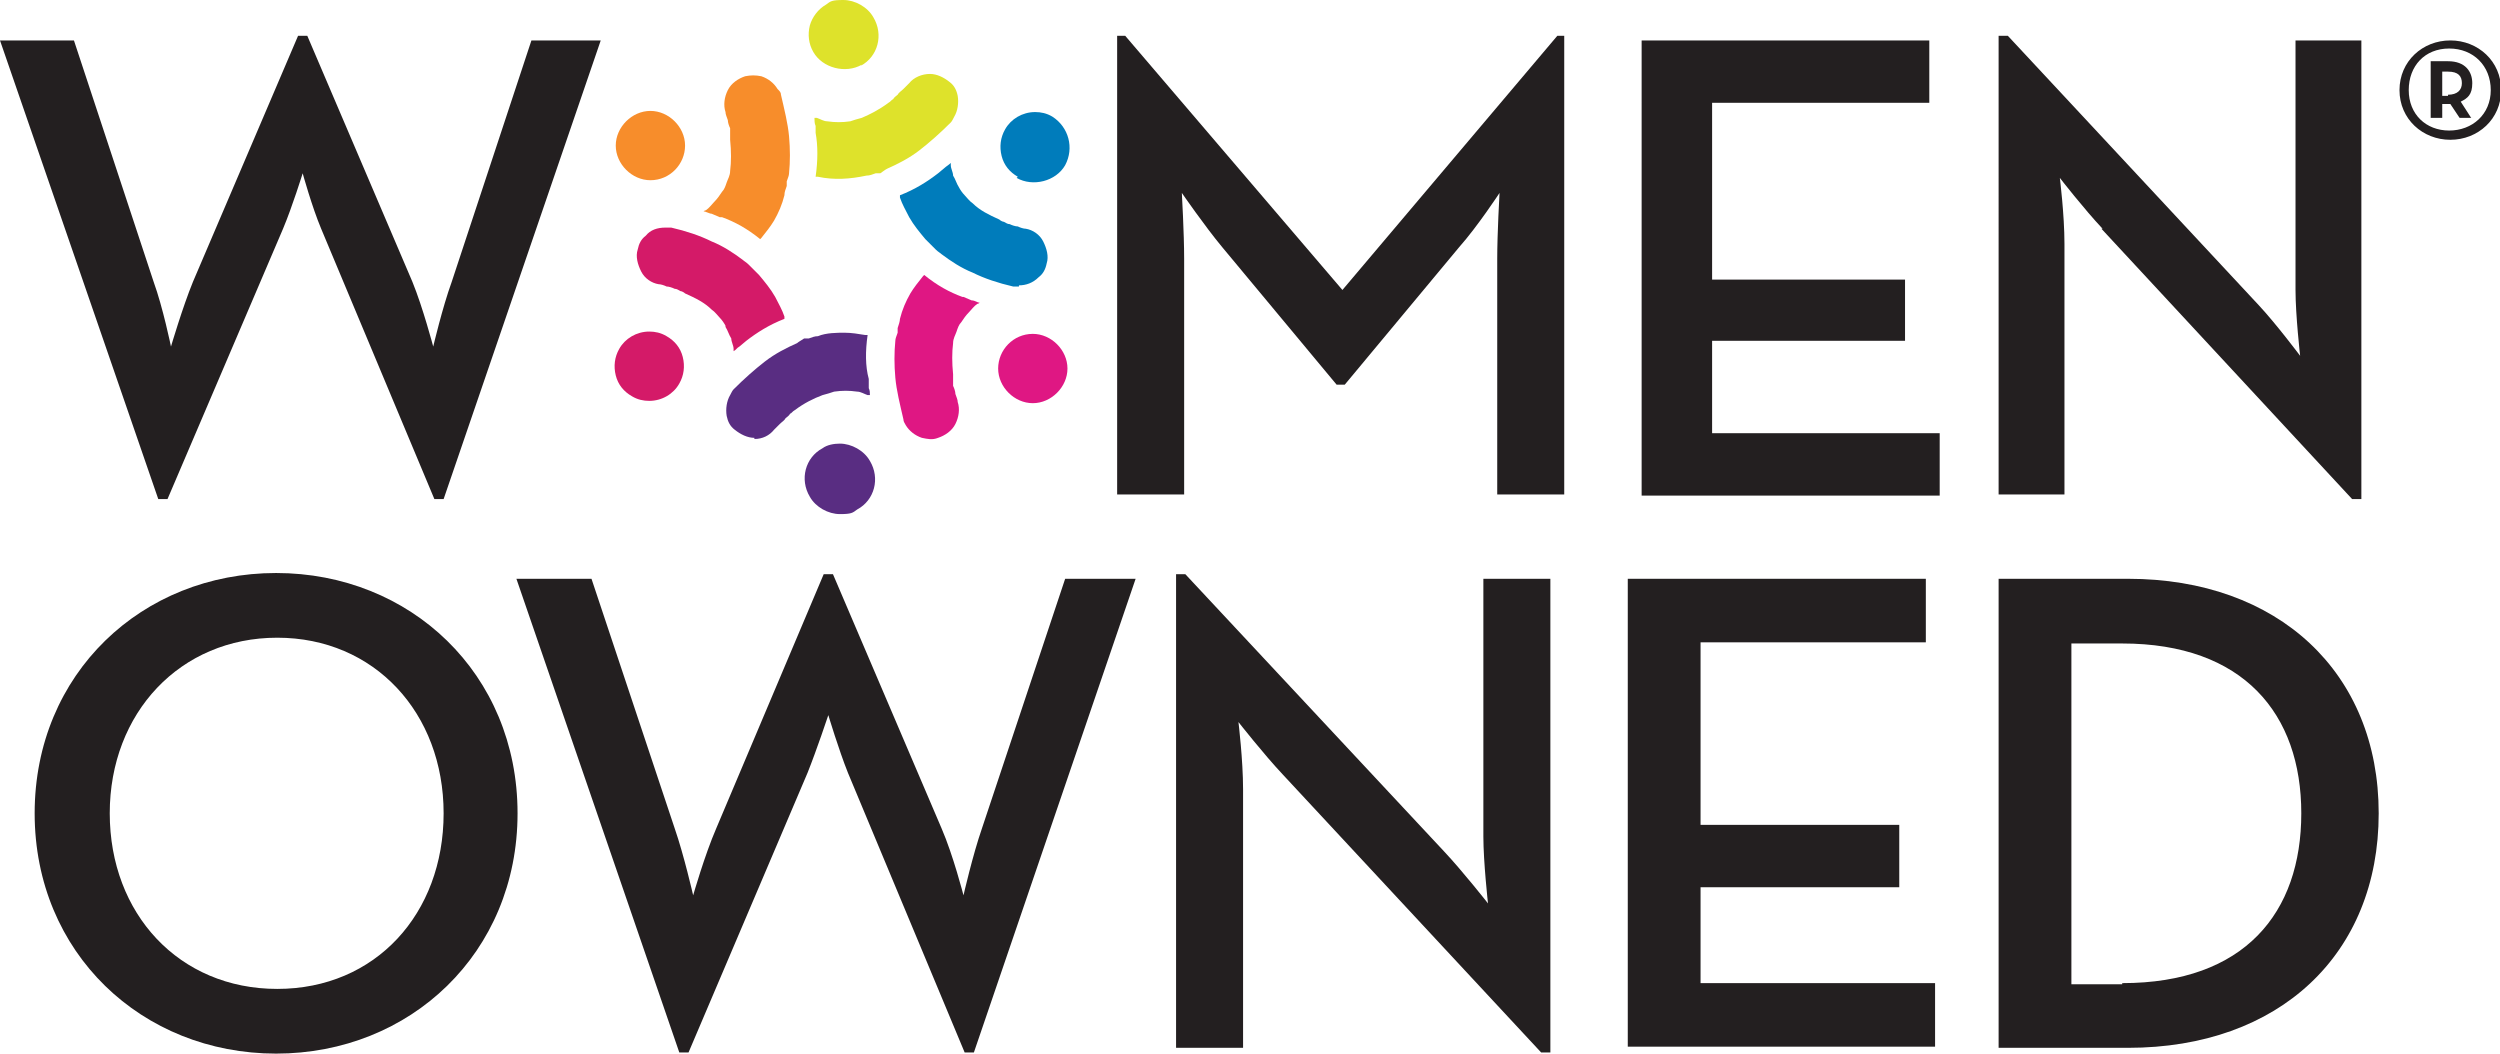<svg xmlns="http://www.w3.org/2000/svg" id="Layer_1" data-name="Layer 1" viewBox="0 0 216.4 91.2"><defs><style>      .cls-1 {        fill: #d41a68;      }      .cls-1, .cls-2, .cls-3, .cls-4, .cls-5, .cls-6, .cls-7 {        stroke-width: 0px;      }      .cls-2 {        fill: #231f20;      }      .cls-3 {        fill: #007cbb;      }      .cls-4 {        fill: #dee22b;      }      .cls-5 {        fill: #df1783;      }      .cls-6 {        fill: #f78d2b;      }      .cls-7 {        fill: #592d82;      }    </style></defs><g><path class="cls-2" d="M0,3.5h6.4l6.9,20.9c.8,2.2,1.5,5.6,1.5,5.6,0,0,1-3.4,1.9-5.6L25.8,3.1h.8l9.1,21.3c.9,2.2,1.8,5.6,1.8,5.6,0,0,.8-3.4,1.6-5.6l6.9-20.9h6l-13.6,39.7h-.8l-9.8-23.4c-.8-1.9-1.6-4.8-1.6-4.8,0,0-.9,2.9-1.7,4.8l-10,23.4h-.8L0,3.5Z"></path><path class="cls-2" d="M96.8,3.1h.6l18.8,22,18.6-22h.6v39.7h-5.8v-20.4c0-2.2.2-5.7.2-5.7,0,0-1.9,2.9-3.5,4.7l-9.9,11.9h-.7l-9.9-11.9c-1.5-1.8-3.5-4.7-3.5-4.7,0,0,.2,3.5.2,5.7v20.4h-5.8V3.1Z"></path><path class="cls-2" d="M142,3.5h25v5.4h-18.8v15.3h16.7v5.3h-16.7v8h19.7v5.4h-25.8V3.5Z"></path><path class="cls-2" d="M182,19.8c-1.6-1.7-3.7-4.4-3.7-4.4,0,0,.4,3.2.4,5.7v21.7h-5.7V3.1h.8l21.7,23.3c1.5,1.6,3.6,4.4,3.6,4.4,0,0-.4-3.5-.4-5.7V3.5h5.7v39.7h-.8l-21.7-23.4Z"></path></g><g><path class="cls-2" d="M3,70.4c0-12.1,9.3-20.8,20.9-20.8s20.9,8.7,20.9,20.8-9.3,20.8-20.9,20.8S3,82.5,3,70.4ZM38.4,70.4c0-8.7-6-15.2-14.4-15.2s-14.5,6.5-14.5,15.2,6,15.2,14.5,15.2,14.4-6.5,14.4-15.2Z"></path><path class="cls-2" d="M44.6,50.1h6.6l7.2,21.6c.8,2.3,1.6,5.8,1.6,5.8,0,0,1-3.5,2-5.8l9.3-22h.8l9.4,22c1,2.3,1.9,5.8,1.9,5.8,0,0,.8-3.5,1.6-5.8l7.2-21.6h6.1l-14,41h-.8l-10.1-24.2c-.8-2-1.7-5-1.7-5,0,0-1,3-1.8,5l-10.3,24.2h-.8l-14.1-41Z"></path><path class="cls-2" d="M111,67c-1.6-1.7-3.8-4.5-3.8-4.5,0,0,.4,3.3.4,5.8v22.4h-5.8v-41h.8l22.4,24c1.6,1.7,3.8,4.5,3.8,4.5,0,0-.4-3.6-.4-5.8v-22.3h5.8v41h-.8l-22.4-24.1Z"></path><path class="cls-2" d="M140.9,50.1h25.8v5.5h-19.5v15.8h17.2v5.4h-17.2v8.3h20.3v5.5h-26.6v-40.6Z"></path><path class="cls-2" d="M173,50.1h11.2c13,0,21.7,8.1,21.7,20.3s-8.6,20.3-21.7,20.3h-11.2v-40.6ZM183.7,85.1c10.6,0,15.5-6.1,15.5-14.7s-5-14.7-15.5-14.7h-4.4v29.5h4.4Z"></path></g><g><path class="cls-6" d="M62.5,18.8c1.1.4,2.2,1,3.3,1.9,0,0,0,0,.1-.1.4-.5.8-1,1.1-1.5.4-.7.7-1.4.9-2.2,0-.3.1-.5.2-.8v-.4c.1-.3.2-.5.2-.7.1-1,.1-2.1,0-3.2-.1-1.1-.4-2.3-.7-3.6,0-.2-.1-.3-.3-.5-.3-.5-.8-.9-1.4-1.1-.5-.1-.9-.1-1.4,0-.6.2-1.2.6-1.5,1.2-.3.6-.4,1.3-.2,1.9,0,.2.1.4.2.7,0,.2.1.5.2.7,0,.2,0,.4,0,.5,0,.2,0,.3,0,.5.1,1,.1,1.9,0,2.7,0,.4-.2.7-.3,1-.1.3-.2.6-.4.8-.2.3-.4.6-.7.9-.2.2-.4.5-.7.7,0,0-.1,0-.2.1.2,0,.5.2.7.2l.7.3Z"></path><path class="cls-6" d="M56.3,15.6c1.7,0,3-1.4,3-3s-1.4-3-3-3-3,1.4-3,3,1.4,3,3,3Z"></path><path class="cls-1" d="M62.8,28.3c.2.3.3.7.5,1,0,.3.2.6.2.9,0,0,0,.2,0,.2.2-.1.3-.3.5-.4l.6-.5c.9-.7,2-1.4,3.3-1.9,0,0,0-.1,0-.2-.2-.6-.5-1.1-.8-1.7-.4-.7-.9-1.3-1.4-1.9-.2-.2-.4-.4-.6-.6l-.3-.3c-.2-.2-.4-.3-.5-.4-.8-.6-1.7-1.2-2.7-1.6-1-.5-2.2-.9-3.5-1.2-.2,0-.3,0-.5,0-.7,0-1.3.2-1.7.7-.4.3-.6.7-.7,1.2-.2.6,0,1.3.3,1.9.3.6.9,1,1.5,1.1.2,0,.5.1.7.2.2,0,.5.1.7.2.2,0,.3.1.5.2.1,0,.3.1.4.2.9.4,1.7.8,2.3,1.4.3.2.5.5.7.7.2.2.4.5.5.7Z"></path><path class="cls-1" d="M57.7,29.1c-.5-.3-1-.4-1.5-.4-1.1,0-2.1.6-2.6,1.5-.4.7-.5,1.5-.3,2.3.2.8.7,1.4,1.4,1.8.5.3,1,.4,1.5.4,1.1,0,2.1-.6,2.6-1.5.4-.7.5-1.5.3-2.3-.2-.8-.7-1.4-1.4-1.8Z"></path><path class="cls-7" d="M65.3,38c.7,0,1.3-.3,1.7-.8.2-.2.3-.3.5-.5.2-.2.4-.3.5-.5.1-.1.3-.2.4-.4.1,0,.2-.2.4-.3.8-.6,1.6-1,2.4-1.3.4-.1.7-.2,1-.3.7-.1,1.3-.1,2,0,.3,0,.6.2.9.3,0,0,.1,0,.2,0,0-.2,0-.4-.1-.6v-.8c-.3-1.1-.3-2.4-.1-3.8,0,0-.1,0-.2,0-.6-.1-1.2-.2-1.8-.2s-1.6,0-2.3.3c-.3,0-.5.1-.8.2h-.4c-.3.2-.5.3-.6.4-.9.4-1.9.9-2.8,1.6-.9.7-1.8,1.5-2.7,2.4-.1.1-.2.3-.3.5-.3.5-.4,1.2-.3,1.8.1.5.3.9.7,1.2.5.4,1.1.7,1.7.7h0Z"></path><path class="cls-7" d="M72.7,38.4c-.5,0-1.1.1-1.5.4-1.5.8-2,2.7-1.1,4.2.5.9,1.6,1.5,2.6,1.5s1.1-.1,1.5-.4c1.5-.8,2-2.7,1.1-4.2-.5-.9-1.6-1.5-2.6-1.5Z"></path><path class="cls-5" d="M83.3,25.7c-1.1-.4-2.2-1-3.3-1.9,0,0,0,0-.1.1-.4.5-.8,1-1.1,1.5-.4.7-.7,1.4-.9,2.2,0,.2-.1.5-.2.8v.4c-.1.3-.2.5-.2.7-.1,1-.1,2.1,0,3.2.1,1.1.4,2.3.7,3.6,0,.2.1.3.2.5.3.5.8.9,1.4,1.1.5.1.9.2,1.4,0,.6-.2,1.2-.6,1.5-1.2.3-.6.4-1.3.2-1.9,0-.2-.1-.4-.2-.7,0-.2-.1-.5-.2-.7,0-.2,0-.4,0-.5,0-.2,0-.3,0-.5-.1-1-.1-1.9,0-2.7,0-.4.2-.7.3-1,.1-.3.2-.6.4-.8.2-.3.4-.6.7-.9.2-.2.4-.5.7-.7,0,0,.1,0,.2-.1-.2,0-.4-.2-.7-.2l-.7-.3Z"></path><path class="cls-5" d="M89.4,28.9c-1.7,0-3,1.4-3,3s1.4,3,3,3,3-1.4,3-3-1.4-3-3-3Z"></path><path class="cls-3" d="M88.2,24.7c.6,0,1.2-.2,1.7-.7.4-.3.6-.7.7-1.2.2-.6,0-1.3-.3-1.9-.3-.6-.9-1-1.5-1.1-.2,0-.5-.1-.7-.2-.2,0-.5-.1-.7-.2-.2,0-.3-.1-.5-.2-.1,0-.3-.1-.4-.2-.9-.4-1.7-.8-2.3-1.4-.3-.2-.5-.5-.7-.7-.2-.2-.4-.5-.5-.7-.2-.3-.3-.7-.5-1,0-.3-.2-.6-.2-.9,0,0,0-.2,0-.2-.2.2-.4.3-.5.4l-.6.5c-.9.7-2,1.4-3.3,1.9,0,0,0,.1,0,.2.2.6.5,1.1.8,1.7.4.7.9,1.3,1.4,1.9.2.2.4.4.6.6l.3.3c.2.2.4.3.5.4.8.6,1.7,1.2,2.7,1.6,1,.5,2.2.9,3.5,1.2.2,0,.3,0,.5,0h0Z"></path><path class="cls-3" d="M88,15.4c1.4.8,3.4.3,4.2-1.1.8-1.5.3-3.3-1.1-4.2-.5-.3-1-.4-1.5-.4-1.1,0-2.1.6-2.6,1.5-.4.7-.5,1.5-.3,2.3.2.8.7,1.4,1.4,1.8Z"></path><path class="cls-4" d="M70.6,11.5c.2,1.1.2,2.4,0,3.8,0,0,.1,0,.2,0,1.4.3,2.8.2,4.2-.1.3,0,.5-.1.8-.2h.4c.3-.2.4-.3.6-.4.9-.4,1.9-.9,2.8-1.6.9-.7,1.8-1.5,2.7-2.4.1-.1.2-.3.3-.5.3-.5.4-1.2.3-1.8-.1-.5-.3-.9-.7-1.2-.5-.4-1.1-.7-1.7-.7-.7,0-1.4.3-1.8.8-.2.2-.3.3-.5.5-.2.2-.4.3-.5.5-.1.1-.3.2-.4.4-.1,0-.2.2-.4.3-.8.6-1.6,1-2.3,1.3-.4.1-.7.2-1,.3-.7.1-1.3.1-2,0-.3,0-.6-.2-.9-.3,0,0-.1,0-.2,0,0,.2,0,.5.1.7v.8Z"></path><path class="cls-4" d="M74.5,5.7c1.5-.8,2-2.7,1.1-4.2-.5-.9-1.6-1.5-2.6-1.5s-1.1.1-1.5.4c-.7.4-1.2,1.1-1.4,1.8-.2.8-.1,1.6.3,2.3.8,1.4,2.8,1.9,4.2,1.1Z"></path></g><path class="cls-2" d="M207.7,7.8c0-2.5,2-4.3,4.4-4.3s4.4,1.8,4.4,4.3-2,4.3-4.4,4.3-4.4-1.8-4.4-4.3ZM215.6,7.8c0-2.1-1.5-3.6-3.6-3.6s-3.5,1.5-3.5,3.6,1.5,3.5,3.5,3.5,3.6-1.4,3.6-3.5ZM214,10.2h-1.1l-.8-1.2h-.7v1.2h-1v-4.9h1.5c1.5,0,2.1.9,2.1,1.9s-.4,1.3-1,1.6l.9,1.4ZM211.9,8.2c.8,0,1.2-.4,1.2-1s-.3-1-1.2-1h-.5v2.1h.5Z"></path></svg>